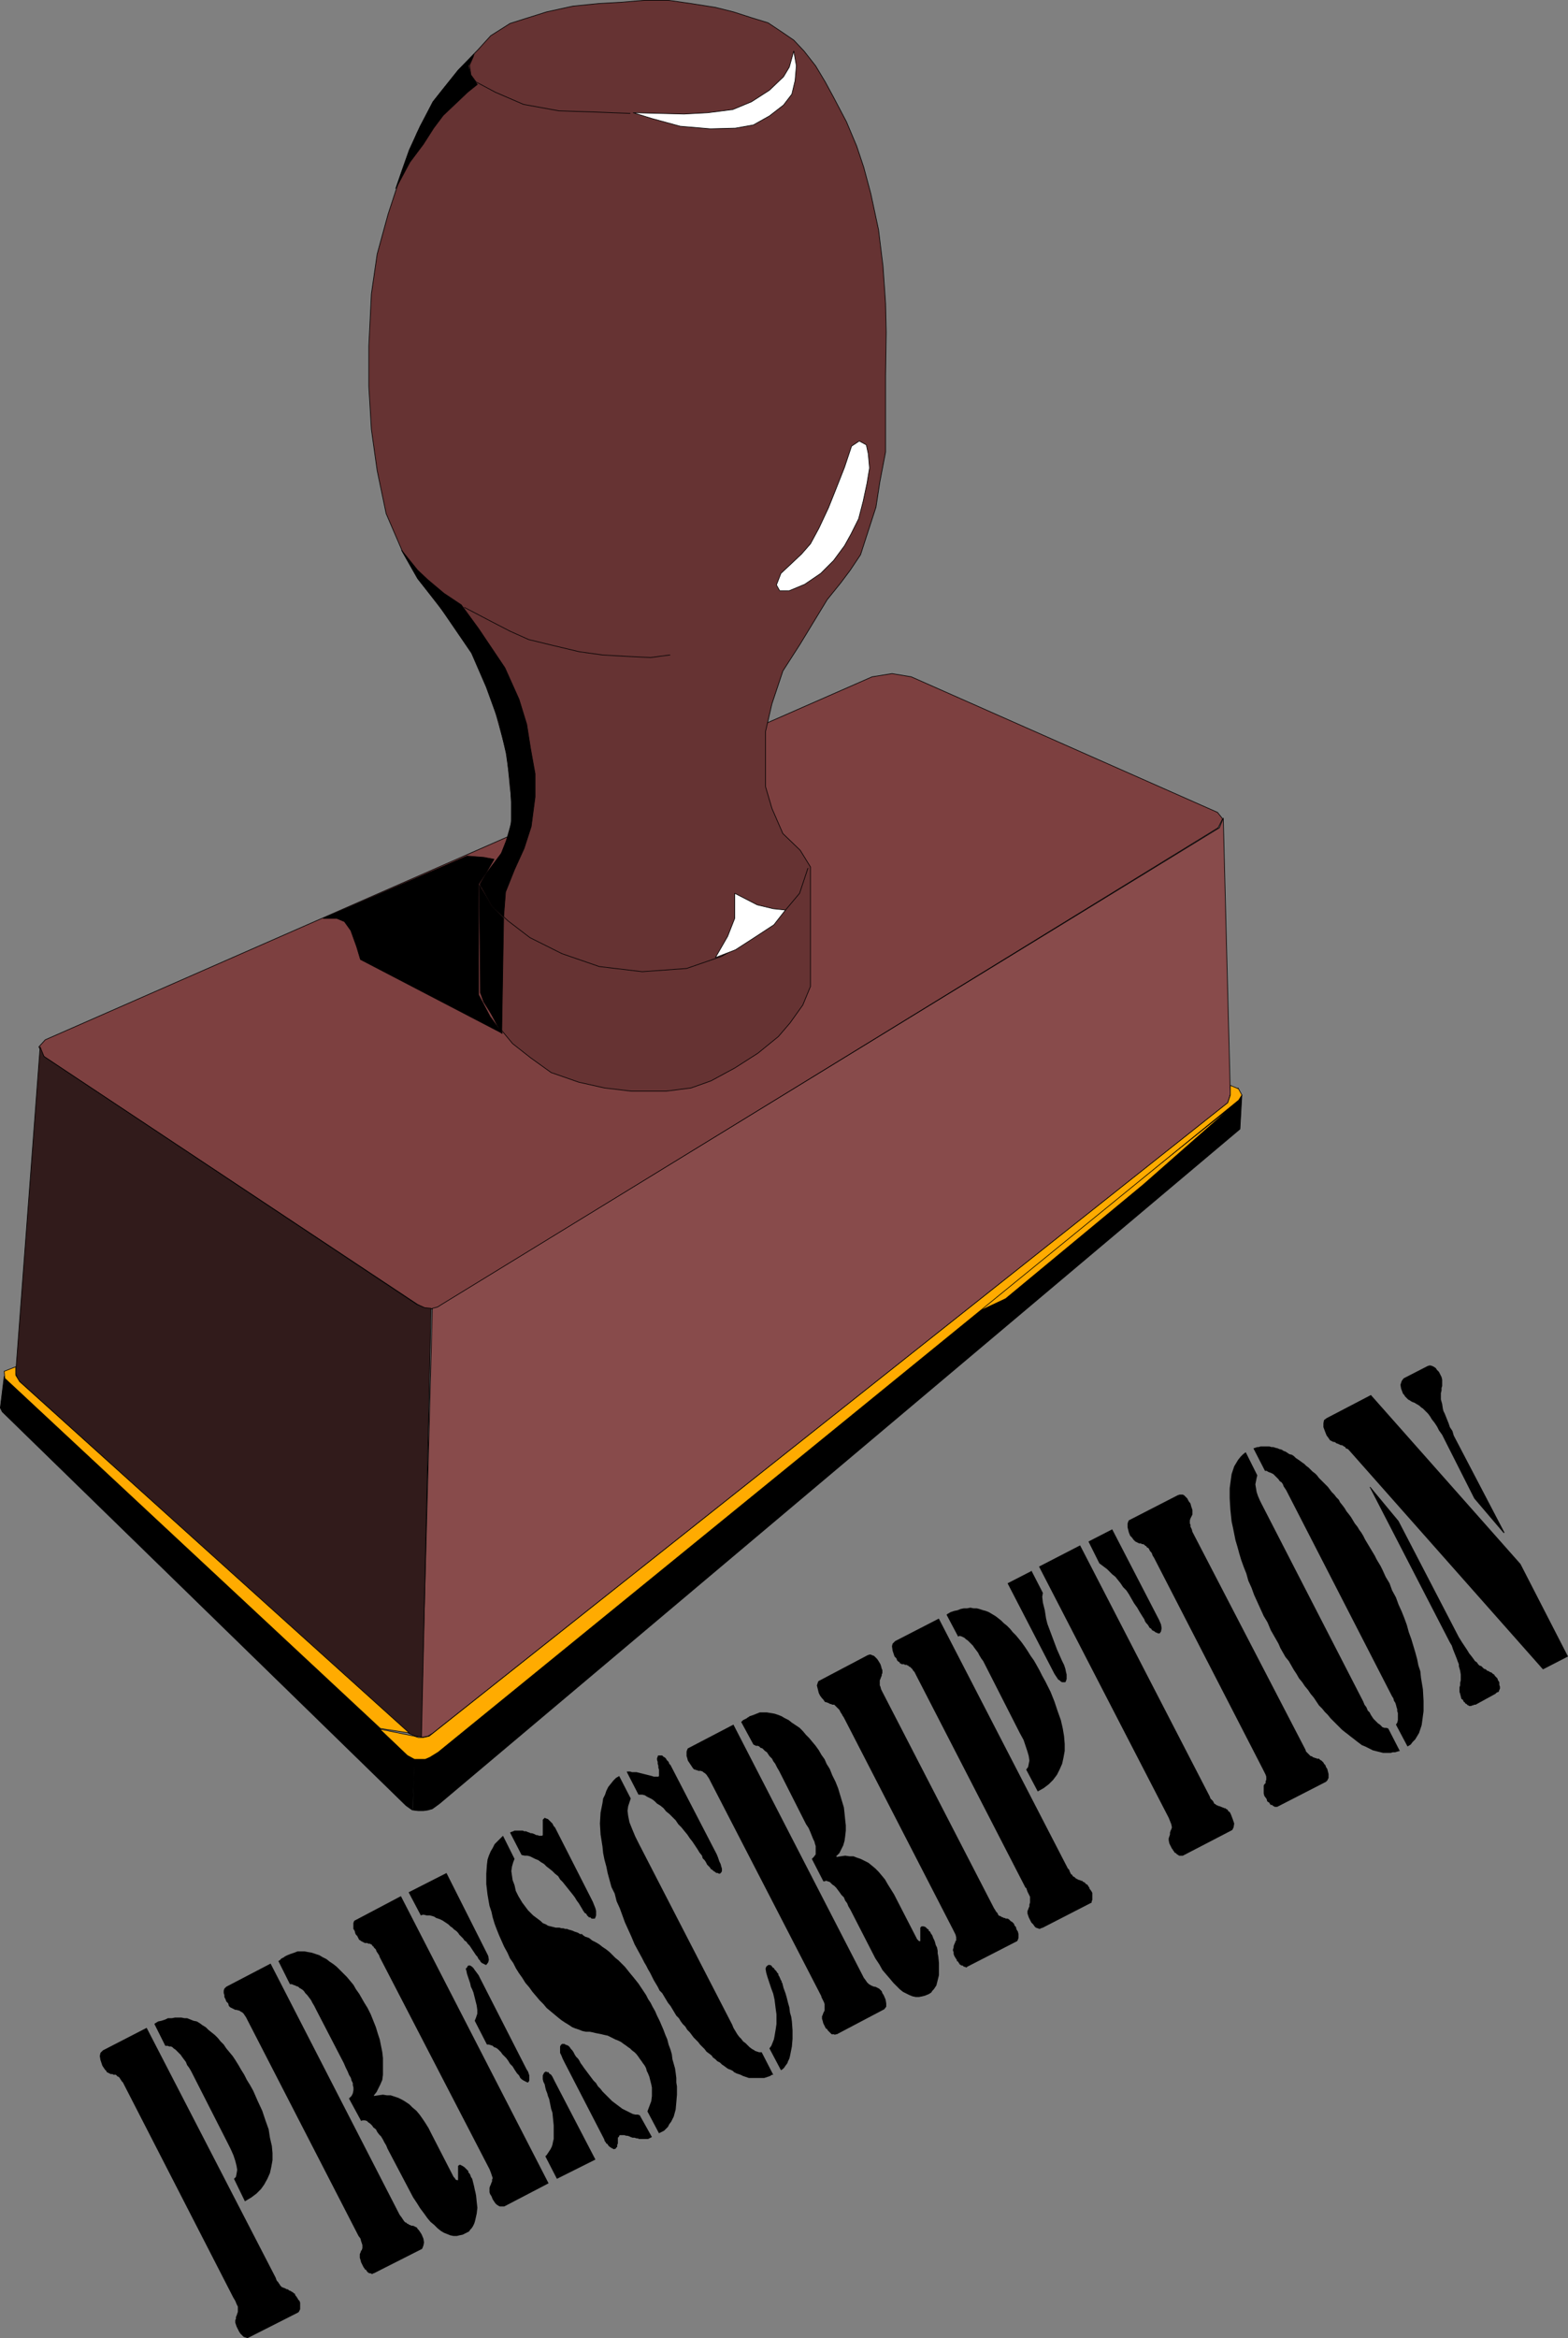 <?xml version="1.0" encoding="UTF-8" standalone="no"?>
<svg
   version="1.0"
   width="104.426mm"
   height="155.604mm"
   id="svg63"
   sodipodi:docname="Prescription 1.wmf"
   xmlns:inkscape="http://www.inkscape.org/namespaces/inkscape"
   xmlns:sodipodi="http://sodipodi.sourceforge.net/DTD/sodipodi-0.dtd"
   xmlns="http://www.w3.org/2000/svg"
   xmlns:svg="http://www.w3.org/2000/svg">
  <rect width="100%" height="100%" fill="#808080" stroke="none"/>
  <sodipodi:namedview
     id="namedview63"
     pagecolor="#ffffff"
     bordercolor="#000000"
     borderopacity="0.25"
     inkscape:showpageshadow="2"
     inkscape:pageopacity="0.0"
     inkscape:pagecheckerboard="0"
     inkscape:deskcolor="#d1d1d1"
     inkscape:document-units="mm" />
  <defs
     id="defs1">
    <pattern
       id="WMFhbasepattern"
       patternUnits="userSpaceOnUse"
       width="6"
       height="6"
       x="0"
       y="0" />
  </defs>
  <path
     style="fill:#7d4040;fill-opacity:1;fill-rule:evenodd;stroke:none"
     d="m 219.519,170.236 5.009,-0.808 4.848,0.808 77.078,34.096 1.293,1.616 -1.131,2.262 -195.2,119.901 -1.293,0.808 -1.454,0.323 -1.616,-0.162 -1.939,-0.97 -94.045,-62.374 -1.293,-2.424 1.616,-1.778 208.127,-91.299 z"
     id="path1" />
  <path
     style="fill:none;stroke:#000000;stroke-width:0.162px;stroke-linecap:round;stroke-linejoin:round;stroke-miterlimit:4;stroke-dasharray:none;stroke-opacity:1"
     d="m 219.519,170.236 5.009,-0.808 4.848,0.808 77.078,34.096 1.293,1.616 -1.131,2.262 -195.2,119.901 -1.293,0.808 -1.454,0.323 -1.616,-0.162 -1.939,-0.97 -94.045,-62.374 -1.293,-2.424 1.616,-1.778 208.127,-91.299 v 0"
     id="path2" />
  <path
     style="fill:#663333;fill-opacity:1;fill-rule:evenodd;stroke:none"
     d="m 128.383,197.707 -0.808,-8.241 -3.717,-13.574 -4.04,-10.019 -6.14,-9.372 -8.403,-10.827 -4.04,-7.11 -4.04,-9.372 -2.262,-10.827 -1.454,-10.342 -0.646,-10.827 v -10.18 l 0.646,-13.089 1.454,-10.019 2.747,-10.019 3.07,-9.372 4.201,-10.988 4.04,-7.918 6.302,-7.918 5.009,-5.171 3.232,-3.555 4.848,-3.07 3.555,-1.131 5.656,-1.778 6.625,-1.454 6.464,-0.646 5.656,-0.323 5.817,-0.485 h 6.14 l 5.656,0.808 6.14,0.97 4.525,1.131 4.524,1.454 4.201,1.293 3.393,2.262 3.07,2.101 2.585,2.747 2.909,3.717 2.424,4.04 2.101,3.878 3.232,6.14 2.585,6.14 1.777,5.333 1.777,6.625 1.939,9.049 1.131,9.211 0.646,9.372 0.162,7.272 -0.162,10.827 v 11.635 7.595 l -1.454,7.595 -0.97,6.302 -2.101,6.464 -1.777,5.494 -2.585,3.878 -2.424,3.232 -3.393,4.201 -6.787,11.15 -4.363,6.787 -2.747,8.241 -1.616,6.948 v 6.948 6.948 l 1.616,5.494 2.747,6.302 4.363,4.201 2.585,4.201 v 30.056 l -1.939,4.686 -3.232,4.525 -2.909,3.393 -5.171,4.201 -5.817,3.717 -5.979,3.232 -5.009,1.778 -6.302,0.808 h -8.726 l -6.787,-0.808 -6.464,-1.454 -6.948,-2.424 -5.171,-3.717 -4.524,-3.555 -3.878,-4.686 -2.747,-5.171 -1.454,-2.909 v -27.47 l 2.585,-4.04 2.747,-3.717 1.939,-5.009 0.97,-5.494 -0.808,-6.302 z"
     id="path3" />
  <path
     style="fill:none;stroke:#000000;stroke-width:0.162px;stroke-linecap:round;stroke-linejoin:round;stroke-miterlimit:4;stroke-dasharray:none;stroke-opacity:1"
     d="m 128.383,197.707 -0.808,-8.241 -3.717,-13.574 -4.04,-10.019 -6.14,-9.372 -8.403,-10.827 -4.04,-7.11 -4.04,-9.372 -2.262,-10.827 -1.454,-10.342 -0.646,-10.827 v -10.18 l 0.646,-13.089 1.454,-10.019 2.747,-10.019 3.07,-9.372 4.201,-10.988 4.04,-7.918 6.302,-7.918 5.009,-5.171 3.232,-3.555 4.848,-3.07 3.555,-1.131 5.656,-1.778 6.625,-1.454 6.464,-0.646 5.656,-0.323 5.817,-0.485 h 6.14 l 5.656,0.808 6.14,0.97 4.525,1.131 4.524,1.454 4.201,1.293 3.393,2.262 3.07,2.101 2.585,2.747 2.909,3.717 2.424,4.04 2.101,3.878 3.232,6.14 2.585,6.14 1.777,5.333 1.777,6.625 1.939,9.049 1.131,9.211 0.646,9.372 0.162,7.272 -0.162,10.827 v 11.635 7.595 l -1.454,7.595 -0.97,6.302 -2.101,6.464 -1.777,5.494 -2.585,3.878 -2.424,3.232 -3.393,4.201 -6.787,11.15 -4.363,6.787 -2.747,8.241 -1.616,6.948 v 6.948 6.948 l 1.616,5.494 2.747,6.302 4.363,4.201 2.585,4.201 v 30.056 l -1.939,4.686 -3.232,4.525 -2.909,3.393 -5.171,4.201 -5.817,3.717 -5.979,3.232 -5.009,1.778 -6.302,0.808 h -8.726 l -6.787,-0.808 -6.464,-1.454 -6.948,-2.424 -5.171,-3.717 -4.524,-3.555 -3.878,-4.686 -2.747,-5.171 -1.454,-2.909 v -27.47 l 2.585,-4.04 2.747,-3.717 1.939,-5.009 0.97,-5.494 -0.808,-6.302 v 0"
     id="path4" />
  <path
     style="fill:#884b4b;fill-opacity:1;fill-rule:evenodd;stroke:none"
     d="m 108.83,329.08 1.293,-0.323 1.293,-0.808 195.523,-119.739 0.97,-2.424 1.777,69.484 -0.646,2.101 -200.048,158.521 -1.293,0.808 -1.777,0.323 z"
     id="path5" />
  <path
     style="fill:none;stroke:#000000;stroke-width:0.162px;stroke-linecap:round;stroke-linejoin:round;stroke-miterlimit:4;stroke-dasharray:none;stroke-opacity:1"
     d="m 108.83,329.08 1.293,-0.323 1.293,-0.808 195.523,-119.739 0.97,-2.424 1.777,69.484 -0.646,2.101 -200.048,158.521 -1.293,0.808 -1.777,0.323 2.909,-107.943 v 0"
     id="path6" />
  <path
     style="fill:#311b1b;fill-opacity:1;fill-rule:evenodd;stroke:none"
     d="m 10.099,263.313 0.97,2.424 93.883,62.374 1.939,0.808 1.616,0.162 -2.424,107.781 -1.454,-0.162 -1.616,-0.646 -98.57,-89.037 -0.485,-1.778 6.14,-81.927 z"
     id="path7" />
  <path
     style="fill:none;stroke:#000000;stroke-width:0.162px;stroke-linecap:round;stroke-linejoin:round;stroke-miterlimit:4;stroke-dasharray:none;stroke-opacity:1"
     d="m 10.099,263.313 0.97,2.424 93.883,62.374 1.939,0.808 1.616,0.162 -2.424,107.781 -1.454,-0.162 -1.616,-0.646 -98.57,-89.037 -0.485,-1.778 6.14,-81.927 v 0"
     id="path8" />
  <path
     style="fill:#000000;fill-opacity:1;fill-rule:evenodd;stroke:none"
     d="m 103.821,455.283 0.485,-13.089 -1.293,-0.485 -101.963,-95.5 -0.97,7.918 0.485,0.97 101.64,99.055 1.131,0.808 0.485,0.323 z"
     id="path9" />
  <path
     style="fill:none;stroke:#000000;stroke-width:0.162px;stroke-linecap:round;stroke-linejoin:round;stroke-miterlimit:4;stroke-dasharray:none;stroke-opacity:1"
     d="m 103.821,455.283 0.485,-13.089 -1.293,-0.485 -101.963,-95.5 -0.97,7.918 0.485,0.97 101.64,99.055 1.131,0.808 0.485,0.323 v 0"
     id="path10" />
  <path
     style="fill:#000000;fill-opacity:1;fill-rule:evenodd;stroke:none"
     d="m 103.983,455.283 1.293,0.162 h 1.293 l 1.131,-0.162 1.131,-0.323 1.777,-1.293 201.502,-169.671 0.485,-8.564 -0.485,0.97 -201.987,164.177 -1.939,1.131 -0.97,0.485 -1.293,0.162 -1.616,-0.162 z"
     id="path11" />
  <path
     style="fill:none;stroke:#000000;stroke-width:0.162px;stroke-linecap:round;stroke-linejoin:round;stroke-miterlimit:4;stroke-dasharray:none;stroke-opacity:1"
     d="m 103.983,455.283 1.293,0.162 h 1.293 l 1.131,-0.162 1.131,-0.323 1.777,-1.293 201.502,-169.671 0.485,-8.564 -0.485,0.97 -201.987,164.177 -1.939,1.131 -0.97,0.485 -1.293,0.162 -1.616,-0.162 -0.323,13.089 v 0"
     id="path12" />
  <path
     style="fill:#ffab00;fill-opacity:1;fill-rule:evenodd;stroke:none"
     d="m 245.05,330.373 65.605,-52.517 -22.784,20.037 -34.742,28.763 -7.918,3.717 v 0 z"
     id="path13" />
  <path
     style="fill:none;stroke:#000000;stroke-width:0.162px;stroke-linecap:round;stroke-linejoin:round;stroke-miterlimit:4;stroke-dasharray:none;stroke-opacity:1"
     d="m 245.05,330.373 65.605,-52.517 -22.784,20.037 -34.742,28.763 -7.918,3.717 v 0"
     id="path14" />
  <path
     style="fill:#ffab00;fill-opacity:1;fill-rule:evenodd;stroke:none"
     d="m 311.625,273.655 0.97,1.778 -0.808,1.293 -201.502,164.015 -2.101,1.293 -1.131,0.485 h -1.131 -1.616 l -1.777,-0.97 -6.948,-6.625 8.726,1.778 0.97,0.323 h 1.293 l 1.454,-0.323 201.017,-159.329 0.646,-1.939 v -2.424 l 1.939,0.808 v 0 z"
     id="path15" />
  <path
     style="fill:none;stroke:#000000;stroke-width:0.162px;stroke-linecap:round;stroke-linejoin:round;stroke-miterlimit:4;stroke-dasharray:none;stroke-opacity:1"
     d="m 311.625,273.655 0.97,1.778 -0.808,1.293 -201.502,164.015 -2.101,1.293 -1.131,0.485 h -1.131 -1.616 l -1.777,-0.97 -6.948,-6.625 8.726,1.778 0.97,0.323 h 1.293 l 1.454,-0.323 201.017,-159.329 0.646,-1.939 v -2.424 l 1.939,0.808 v 0"
     id="path16" />
  <path
     style="fill:#ffab00;fill-opacity:1;fill-rule:evenodd;stroke:none"
     d="M 95.742,434.761 1.212,346.694 1.05,344.916 3.959,343.785 v 2.101 l 0.97,1.616 98.085,88.39 -7.272,-1.131 z"
     id="path17" />
  <path
     style="fill:none;stroke:#000000;stroke-width:0.162px;stroke-linecap:round;stroke-linejoin:round;stroke-miterlimit:4;stroke-dasharray:none;stroke-opacity:1"
     d="M 95.742,434.761 1.212,346.694 1.05,344.916 3.959,343.785 v 2.101 l 0.97,1.616 98.085,88.39 -7.272,-1.131 v 0"
     id="path18" />
  <path
     style="fill:#ffffff;fill-opacity:1;fill-rule:evenodd;stroke:none"
     d="m 199.805,12.846 -1.131,4.04 -1.454,2.424 -3.555,3.393 -4.524,2.909 -4.686,1.939 -6.302,0.808 -5.979,0.323 -12.766,-0.323 4.686,1.454 7.11,1.939 7.595,0.646 6.302,-0.162 4.524,-0.808 4.04,-2.262 3.555,-2.747 2.101,-2.747 0.808,-3.393 0.323,-3.717 z"
     id="path19" />
  <path
     style="fill:none;stroke:#000000;stroke-width:0.162px;stroke-linecap:round;stroke-linejoin:round;stroke-miterlimit:4;stroke-dasharray:none;stroke-opacity:1"
     d="m 199.805,12.846 -1.131,4.04 -1.454,2.424 -3.555,3.393 -4.524,2.909 -4.686,1.939 -6.302,0.808 -5.979,0.323 -12.766,-0.323 4.686,1.454 7.11,1.939 7.595,0.646 6.302,-0.162 4.524,-0.808 4.04,-2.262 3.555,-2.747 2.101,-2.747 0.808,-3.393 0.323,-3.717 -0.646,-3.717 v 0"
     id="path20" />
  <path
     style="fill:none;stroke:#000000;stroke-width:0.162px;stroke-linecap:round;stroke-linejoin:round;stroke-miterlimit:4;stroke-dasharray:none;stroke-opacity:1"
     d="m 158.6,28.521 -8.403,-0.323 -9.534,-0.323 -8.887,-1.616 -7.11,-3.07 -4.848,-2.585 -1.293,-1.778 -0.323,-2.424 0.97,-2.262"
     id="path21" />
  <path
     style="fill:#ffffff;fill-opacity:1;fill-rule:evenodd;stroke:none"
     d="m 216.287,110.932 -1.939,1.293 -1.777,5.332 -2.101,5.333 -1.939,4.848 -2.424,5.171 -2.101,3.878 -2.262,2.585 -2.747,2.585 -2.424,2.262 -1.131,2.909 0.808,1.454 h 2.424 l 3.878,-1.616 4.04,-2.747 3.232,-3.232 2.747,-3.717 1.616,-2.909 1.939,-3.878 1.131,-4.363 0.97,-4.525 0.646,-3.878 -0.323,-3.555 -0.485,-2.262 -1.777,-0.97 z"
     id="path22" />
  <path
     style="fill:none;stroke:#000000;stroke-width:0.162px;stroke-linecap:round;stroke-linejoin:round;stroke-miterlimit:4;stroke-dasharray:none;stroke-opacity:1"
     d="m 216.287,110.932 -1.939,1.293 -1.777,5.332 -2.101,5.333 -1.939,4.848 -2.424,5.171 -2.101,3.878 -2.262,2.585 -2.747,2.585 -2.424,2.262 -1.131,2.909 0.808,1.454 h 2.424 l 3.878,-1.616 4.04,-2.747 3.232,-3.232 2.747,-3.717 1.616,-2.909 1.939,-3.878 1.131,-4.363 0.97,-4.525 0.646,-3.878 -0.323,-3.555 -0.485,-2.262 -1.777,-0.97 v 0"
     id="path23" />
  <path
     style="fill:none;stroke:#000000;stroke-width:0.162px;stroke-linecap:round;stroke-linejoin:round;stroke-miterlimit:4;stroke-dasharray:none;stroke-opacity:1"
     d="m 168.618,164.742 -4.848,0.646 -6.625,-0.323 -5.494,-0.323 -5.817,-0.808 -6.787,-1.616 -5.979,-1.454 -4.686,-2.101 -4.686,-2.424 -6.787,-3.555"
     id="path24" />
  <path
     style="fill:none;stroke:#000000;stroke-width:0.162px;stroke-linecap:round;stroke-linejoin:round;stroke-miterlimit:4;stroke-dasharray:none;stroke-opacity:1"
     d="m 120.465,222.43 3.393,5.494 4.04,3.717 5.494,4.201 8.079,4.04 9.372,3.232 10.826,1.293 11.15,-0.808 8.887,-3.07 7.11,-4.201 5.494,-3.717 3.555,-3.878 3.393,-4.04 2.101,-6.302"
     id="path25" />
  <path
     style="fill:#ffffff;fill-opacity:1;fill-rule:evenodd;stroke:none"
     d="m 197.705,228.894 -3.07,-0.323 -4.04,-0.97 -5.656,-2.909 v 6.302 l -1.777,4.525 -3.07,5.333 5.009,-1.939 5.009,-3.232 4.686,-3.07 z"
     id="path26" />
  <path
     style="fill:none;stroke:#000000;stroke-width:0.162px;stroke-linecap:round;stroke-linejoin:round;stroke-miterlimit:4;stroke-dasharray:none;stroke-opacity:1"
     d="m 197.705,228.894 -3.07,-0.323 -4.04,-0.97 -5.656,-2.909 v 6.302 l -1.777,4.525 -3.07,5.333 5.009,-1.939 5.009,-3.232 4.686,-3.07 2.909,-3.717 v 0"
     id="path27" />
  <path
     style="fill:#000000;fill-opacity:1;fill-rule:evenodd;stroke:none"
     d="m 131.938,213.381 -2.424,5.332 -2.262,5.656 -0.485,6.302 -2.909,-2.909 -3.07,-5.333 1.616,-2.747 3.717,-4.848 1.293,-3.232 1.293,-4.525 v -5.332 l -0.323,-5.656 -0.97,-6.625 -1.777,-7.756 -3.232,-8.888 -3.717,-8.564 -8.403,-12.281 -5.171,-6.464 -4.04,-7.11 4.04,5.009 2.585,2.424 4.04,3.393 4.363,2.909 4.363,5.979 6.625,9.857 3.555,7.918 1.939,6.302 0.97,6.14 1.131,6.302 v 5.817 l -0.97,7.433 z"
     id="path28" />
  <path
     style="fill:none;stroke:#000000;stroke-width:0.162px;stroke-linecap:round;stroke-linejoin:round;stroke-miterlimit:4;stroke-dasharray:none;stroke-opacity:1"
     d="m 131.938,213.381 -2.424,5.332 -2.262,5.656 -0.485,6.302 -2.909,-2.909 -3.07,-5.333 1.616,-2.747 3.717,-4.848 1.293,-3.232 1.293,-4.525 v -5.332 l -0.323,-5.656 -0.97,-6.625 -1.777,-7.756 -3.232,-8.888 -3.717,-8.564 -8.403,-12.281 -5.171,-6.464 -4.04,-7.11 4.04,5.009 2.585,2.424 4.04,3.393 4.363,2.909 4.363,5.979 6.625,9.857 3.555,7.918 1.939,6.302 0.97,6.14 1.131,6.302 v 5.817 l -0.97,7.433 -1.777,5.494 v 0"
     id="path29" />
  <path
     style="fill:#000000;fill-opacity:1;fill-rule:evenodd;stroke:none"
     d="m 117.556,215.32 4.201,0.323 2.585,0.485 -1.777,3.07 -2.101,3.232 v 27.794 l 2.909,5.494 3.07,4.201 -35.711,-18.583 -0.97,-3.232 -1.454,-4.04 -1.616,-2.262 -1.939,-0.808 h -3.393 z"
     id="path30" />
  <path
     style="fill:none;stroke:#000000;stroke-width:0.162px;stroke-linecap:round;stroke-linejoin:round;stroke-miterlimit:4;stroke-dasharray:none;stroke-opacity:1"
     d="m 117.556,215.32 4.201,0.323 2.585,0.485 -1.777,3.07 -2.101,3.232 v 27.794 l 2.909,5.494 3.07,4.201 -35.711,-18.583 -0.97,-3.232 -1.454,-4.04 -1.616,-2.262 -1.939,-0.808 h -3.393 l 36.196,-15.674 v 0"
     id="path31" />
  <path
     style="fill:#000000;fill-opacity:1;fill-rule:evenodd;stroke:none"
     d="m 120.95,249.739 0.808,2.262 2.262,3.555 2.262,4.363 0.485,-28.925 -3.07,-3.07 -3.07,-5.171 0.323,26.986 z"
     id="path32" />
  <path
     style="fill:none;stroke:#000000;stroke-width:0.162px;stroke-linecap:round;stroke-linejoin:round;stroke-miterlimit:4;stroke-dasharray:none;stroke-opacity:1"
     d="m 120.95,249.739 0.808,2.262 2.262,3.555 2.262,4.363 0.485,-28.925 -3.07,-3.07 -3.07,-5.171 0.323,26.986 v 0"
     id="path33" />
  <path
     style="fill:#000000;fill-opacity:1;fill-rule:evenodd;stroke:none"
     d="m 111.416,22.542 -2.424,3.07 -3.232,6.14 -2.747,5.979 -1.777,5.009 -1.616,4.686 3.555,-6.625 3.393,-4.525 2.585,-4.04 2.424,-3.232 2.909,-2.747 3.232,-3.07 2.424,-1.939 -1.616,-2.262 -0.646,-2.424 1.454,-2.909 -3.878,3.878 z"
     id="path34" />
  <path
     style="fill:none;stroke:#000000;stroke-width:0.162px;stroke-linecap:round;stroke-linejoin:round;stroke-miterlimit:4;stroke-dasharray:none;stroke-opacity:1"
     d="m 111.416,22.542 -2.424,3.07 -3.232,6.14 -2.747,5.979 -1.777,5.009 -1.616,4.686 3.555,-6.625 3.393,-4.525 2.585,-4.04 2.424,-3.232 2.909,-2.747 3.232,-3.07 2.424,-1.939 -1.616,-2.262 -0.646,-2.424 1.454,-2.909 -3.878,3.878 -4.04,5.009 v 0"
     id="path35" />
  <path
     style="fill:#000000;fill-opacity:1;fill-rule:evenodd;stroke:none"
     d="M 388.38,419.895 339.58,364.792 l -0.323,-0.323 -0.485,-0.162 -0.162,-0.323 -0.323,-0.162 -0.485,-0.323 h -0.323 l -0.323,-0.162 -0.323,-0.162 -0.485,-0.162 -0.162,-0.162 -0.323,-0.162 h -0.323 l -0.162,-0.162 h -0.162 l -0.162,-0.162 h -0.162 l -0.162,-0.162 -0.323,-0.485 -0.485,-0.646 -0.323,-0.808 -0.485,-1.293 v -0.97 l 0.162,-0.808 0.646,-0.485 11.15,-5.817 37.65,42.498 11.958,23.269 z"
     id="path36" />
  <path
     style="fill:#000000;fill-opacity:1;fill-rule:evenodd;stroke:none"
     d="m 378.685,385.476 -0.162,0.162 -7.433,-8.726 -7.433,-14.705 -0.646,-1.293 -0.808,-1.131 -0.485,-0.97 -0.646,-0.97 -0.646,-0.808 -0.485,-0.808 -0.485,-0.646 -0.485,-0.485 -0.323,-0.323 -0.485,-0.485 -0.485,-0.323 -0.323,-0.323 -0.485,-0.323 -0.323,-0.162 -0.485,-0.323 -0.485,-0.162 -0.323,-0.162 -0.485,-0.323 -0.323,-0.162 -0.323,-0.323 -0.162,-0.162 -0.323,-0.323 -0.162,-0.323 -0.323,-0.323 -0.485,-1.293 -0.162,-0.97 0.323,-0.97 0.485,-0.646 5.979,-3.07 0.485,-0.162 h 0.323 l 0.485,0.162 0.323,0.162 0.485,0.323 0.323,0.485 0.485,0.485 0.323,0.646 0.323,0.646 0.162,0.646 v 0.485 0.485 0.646 l -0.162,0.485 v 0.646 l -0.162,0.646 v 0.808 0.808 l 0.323,1.131 0.162,1.131 0.162,0.646 0.323,0.646 0.323,0.808 0.323,0.808 0.323,0.808 0.323,0.97 0.646,0.97 0.323,1.131 z"
     id="path37" />
  <path
     style="fill:#000000;fill-opacity:1;fill-rule:evenodd;stroke:none"
     d="m 344.751,374.003 h 0.162 l 7.11,8.564 15.189,29.248 0.808,1.293 0.646,0.97 0.646,0.97 0.485,0.808 0.646,0.808 0.485,0.646 0.323,0.485 0.485,0.323 0.323,0.485 0.323,0.323 0.485,0.162 0.323,0.323 0.323,0.323 0.485,0.162 0.323,0.323 0.485,0.162 0.162,0.162 0.485,0.162 0.323,0.323 0.323,0.162 0.162,0.323 0.323,0.323 0.323,0.323 0.162,0.485 0.323,0.485 v 0.646 l 0.162,0.485 v 0.485 l -0.162,0.323 -0.162,0.485 -0.485,0.162 -0.323,0.323 -5.009,2.747 h -0.323 l -0.323,0.162 h -0.162 l -0.323,0.162 h -0.323 -0.162 l -0.162,-0.162 h -0.162 l -0.162,-0.162 -0.162,-0.162 -0.323,-0.162 -0.162,-0.323 h -0.162 l -0.162,-0.323 -0.162,-0.323 -0.323,-0.162 -0.162,-0.646 -0.162,-0.646 -0.162,-0.485 v -0.646 -0.485 l 0.162,-0.485 v -0.646 l 0.162,-0.646 v -0.646 -0.808 l -0.162,-0.97 -0.323,-1.131 v -0.485 l -0.323,-0.808 -0.162,-0.485 -0.323,-0.808 -0.323,-0.808 -0.323,-0.808 -0.323,-0.97 -0.485,-0.808 -20.199,-39.105 z"
     id="path38" />
  <path
     style="fill:#000000;fill-opacity:1;fill-rule:evenodd;stroke:none"
     d="m 313.564,365.277 2.909,5.817 -0.162,0.646 -0.162,0.808 -0.162,0.808 0.162,0.97 0.162,0.97 0.323,0.97 0.485,1.131 0.485,0.97 25.531,49.608 0.323,0.808 0.485,0.646 0.323,0.808 0.485,0.485 0.323,0.646 0.323,0.485 0.323,0.485 0.485,0.485 0.323,0.323 0.323,0.323 0.485,0.323 0.323,0.323 0.323,0.323 0.485,0.162 h 0.485 l 0.485,0.162 2.909,5.656 -0.646,0.162 -0.485,0.162 h -0.646 l -0.485,0.162 h -0.646 -0.646 -0.646 l -0.646,-0.162 -0.646,-0.162 -0.646,-0.162 -0.646,-0.162 -0.646,-0.323 -0.646,-0.323 -0.646,-0.323 -0.808,-0.323 -0.646,-0.485 -0.646,-0.485 -0.808,-0.646 -0.646,-0.485 -0.808,-0.646 -0.646,-0.485 -0.808,-0.646 -0.646,-0.646 -0.808,-0.808 -0.646,-0.646 -0.808,-0.808 -0.646,-0.808 -0.808,-0.808 -0.646,-0.808 -0.808,-0.808 -0.646,-0.97 -0.646,-0.97 -0.808,-0.97 -0.646,-0.97 -0.808,-0.97 -0.646,-0.97 -0.808,-0.97 -0.646,-1.131 -0.646,-0.97 -0.646,-1.131 -0.646,-1.131 -0.808,-0.97 -0.646,-1.131 -0.646,-1.131 -0.485,-1.131 -0.646,-1.131 -0.646,-1.131 -0.646,-1.131 -0.808,-1.939 -0.97,-1.616 -0.808,-1.778 -0.808,-1.778 -0.808,-1.778 -0.646,-1.778 -0.808,-1.778 -0.485,-1.778 -0.646,-1.616 -0.646,-1.778 -0.485,-1.616 -0.485,-1.778 -0.485,-1.616 -0.323,-1.616 -0.323,-1.616 -0.323,-1.454 -0.323,-3.07 -0.162,-2.747 v -2.585 l 0.323,-2.424 0.162,-1.131 0.323,-0.97 0.323,-0.97 0.485,-0.808 0.485,-0.808 0.646,-0.808 0.646,-0.646 z"
     id="path39" />
  <path
     style="fill:#000000;fill-opacity:1;fill-rule:evenodd;stroke:none"
     d="m 315.503,364.307 0.485,-0.162 0.485,-0.162 h 0.323 l 0.485,-0.162 h 0.485 0.323 0.646 0.323 0.485 l 0.485,0.162 h 0.485 l 0.485,0.162 0.646,0.162 0.323,0.162 0.646,0.162 0.485,0.323 0.485,0.162 0.485,0.323 0.485,0.323 0.646,0.162 0.485,0.323 0.485,0.485 0.485,0.323 0.485,0.323 0.646,0.485 0.485,0.323 0.485,0.485 0.646,0.485 0.485,0.485 0.485,0.485 0.646,0.485 0.485,0.485 0.485,0.646 0.485,0.485 0.646,0.646 0.485,0.485 0.646,0.646 0.485,0.646 0.485,0.646 0.646,0.646 0.485,0.646 0.646,0.646 0.323,0.646 0.646,0.808 0.485,0.646 0.485,0.808 0.646,0.808 0.485,0.646 0.485,0.808 0.485,0.808 0.646,0.808 0.485,0.808 0.485,0.646 0.485,0.808 0.485,0.97 0.485,0.808 0.485,0.808 0.485,0.808 0.485,0.808 0.485,0.808 0.485,0.97 0.485,0.808 0.485,0.808 0.485,0.97 0.808,1.778 0.97,1.616 0.646,1.778 0.97,1.778 0.646,1.778 0.808,1.778 0.646,1.616 0.646,1.778 0.485,1.778 0.646,1.778 0.485,1.616 0.485,1.616 0.485,1.778 0.323,1.616 0.485,1.454 0.162,1.616 0.485,2.909 0.162,2.909 v 2.585 l -0.323,2.424 -0.162,1.131 -0.323,0.97 -0.323,0.97 -0.485,0.808 -0.485,0.808 -0.646,0.646 -0.485,0.646 -0.808,0.485 -2.909,-5.494 0.323,-0.485 0.162,-0.646 v -0.808 -0.97 l -0.162,-0.485 v -0.485 l -0.162,-0.485 -0.162,-0.646 -0.162,-0.485 -0.323,-0.485 -0.162,-0.646 -0.323,-0.485 -26.662,-51.871 -0.323,-0.485 -0.323,-0.485 -0.162,-0.485 -0.323,-0.485 -0.485,-0.323 -0.323,-0.485 -0.323,-0.323 -0.323,-0.323 -0.323,-0.323 -0.323,-0.323 -0.323,-0.162 -0.323,-0.162 -0.485,-0.162 -0.323,-0.162 -0.162,-0.162 h -0.485 l -2.909,-5.656 z"
     id="path40" />
  <path
     style="fill:#000000;fill-opacity:1;fill-rule:evenodd;stroke:none"
     d="m 317.927,445.103 -27.47,-53.325 -0.323,-0.485 -0.162,-0.485 -0.162,-0.323 -0.323,-0.323 -0.162,-0.323 -0.162,-0.323 -0.162,-0.162 -0.323,-0.162 -0.162,-0.323 h -0.162 l -0.162,-0.162 -0.162,-0.162 -0.323,-0.162 h -0.162 -0.162 l -0.162,-0.162 h -0.485 l -0.323,-0.162 -0.323,-0.162 -0.323,-0.162 -0.162,-0.162 -0.323,-0.323 -0.323,-0.485 -0.485,-0.485 -0.323,-0.808 -0.162,-0.646 -0.162,-0.646 v -0.485 -0.485 l 0.162,-0.485 0.162,-0.323 0.323,-0.162 11.958,-6.14 0.485,-0.162 h 0.323 0.485 l 0.323,0.162 0.323,0.323 0.485,0.485 0.323,0.646 0.485,0.646 0.162,0.646 0.162,0.485 0.162,0.485 v 0.323 0.323 0.485 l -0.162,0.323 -0.162,0.323 -0.162,0.323 -0.162,0.485 v 0.323 0.485 l 0.162,0.323 v 0.485 l 0.323,0.646 0.162,0.646 28.278,54.456 0.162,0.323 0.162,0.485 0.323,0.323 0.162,0.162 0.323,0.323 0.162,0.162 0.162,0.162 h 0.162 l 0.323,0.162 0.162,0.162 h 0.162 l 0.323,0.162 h 0.162 l 0.323,0.162 h 0.162 0.323 l 0.162,0.162 0.162,0.162 0.323,0.162 0.162,0.162 0.323,0.323 0.162,0.323 0.323,0.323 0.162,0.485 0.323,0.485 0.162,0.646 0.162,0.646 v 0.485 0.485 l -0.162,0.323 -0.162,0.323 -0.323,0.323 -12.281,6.302 h -0.162 -0.162 -0.162 -0.162 l -0.162,-0.162 h -0.162 l -0.162,-0.162 -0.162,-0.162 h -0.323 l -0.162,-0.162 -0.162,-0.323 -0.162,-0.162 -0.323,-0.162 -0.162,-0.323 v -0.162 l -0.162,-0.323 -0.485,-0.646 -0.162,-0.646 v -0.323 -0.485 -0.323 -0.323 -0.485 l 0.162,-0.323 0.323,-0.323 v -0.485 l 0.162,-0.323 v -0.323 -0.485 l -0.162,-0.485 -0.323,-0.646 z"
     id="path41" />
  <path
     style="fill:#000000;fill-opacity:1;fill-rule:evenodd;stroke:none"
     d="m 273.975,387.738 5.979,-3.07 11.796,22.784 0.485,1.131 0.162,0.97 -0.162,0.808 -0.323,0.485 h -0.162 -0.323 l -0.162,-0.162 h -0.162 l -0.323,-0.162 -0.162,-0.162 -0.323,-0.162 -0.323,-0.162 -0.162,-0.323 -0.485,-0.323 -0.162,-0.323 -0.323,-0.485 -0.323,-0.323 -0.323,-0.485 -0.162,-0.485 -0.323,-0.485 -0.808,-1.293 -0.646,-1.131 -0.808,-1.131 -0.646,-1.131 -0.646,-1.131 -0.646,-0.97 -0.808,-0.808 -0.646,-0.97 -0.646,-0.808 -0.646,-0.808 -0.808,-0.646 -0.646,-0.646 -0.646,-0.646 -0.646,-0.485 -0.646,-0.485 -0.646,-0.485 -2.747,-5.494 z"
     id="path42" />
  <path
     style="fill:#000000;fill-opacity:1;fill-rule:evenodd;stroke:none"
     d="m 259.593,395.009 2.909,5.656 -0.162,0.97 0.162,1.454 0.485,1.939 0.323,2.101 0.323,1.293 0.485,1.293 0.485,1.293 0.485,1.293 0.485,1.293 0.485,1.293 0.646,1.454 0.646,1.454 0.485,0.97 0.323,0.97 0.162,0.808 0.162,0.646 v 0.646 0.485 l -0.162,0.485 -0.162,0.323 h -0.485 -0.323 l -0.323,-0.162 -0.323,-0.323 -0.323,-0.162 -0.323,-0.485 -0.323,-0.485 -0.323,-0.485 -11.796,-22.784 5.979,-3.07 v 0 z"
     id="path43" />
  <path
     style="fill:#000000;fill-opacity:1;fill-rule:evenodd;stroke:none"
     d="m 261.532,394.04 10.342,-5.333 32.641,63.182 0.162,0.485 0.323,0.323 0.323,0.323 0.162,0.323 0.162,0.323 0.323,0.162 0.162,0.162 0.323,0.162 h 0.162 l 0.162,0.162 h 0.323 l 0.162,0.162 h 0.162 l 0.323,0.162 h 0.162 l 0.162,0.162 h 0.323 l 0.162,0.162 0.323,0.162 0.162,0.162 0.162,0.323 0.323,0.162 0.162,0.323 0.162,0.323 0.485,1.293 0.323,0.97 -0.162,0.97 -0.323,0.646 -12.442,6.464 h -0.162 -0.162 -0.162 -0.323 -0.162 l -0.162,-0.162 -0.323,-0.162 -0.162,-0.162 -0.162,-0.162 -0.323,-0.162 -0.162,-0.323 -0.162,-0.162 -0.162,-0.323 -0.162,-0.162 -0.162,-0.323 -0.162,-0.323 -0.323,-0.646 -0.162,-0.808 v -0.485 l 0.162,-0.485 0.162,-0.485 v -0.485 l 0.162,-0.485 0.162,-0.323 0.162,-0.485 -0.162,-0.808 -0.323,-0.808 -0.323,-0.808 z"
     id="path44" />
  <path
     style="fill:#000000;fill-opacity:1;fill-rule:evenodd;stroke:none"
     d="m 238.263,406.159 0.162,-0.162 0.808,-0.485 0.97,-0.323 0.808,-0.162 0.808,-0.323 0.808,-0.162 h 0.808 l 0.808,-0.162 0.808,0.162 h 0.808 l 0.646,0.162 0.97,0.323 0.646,0.162 0.808,0.323 0.808,0.485 0.808,0.485 0.646,0.485 0.808,0.646 0.646,0.646 0.808,0.646 0.808,0.808 0.646,0.808 0.808,0.808 0.808,0.97 0.646,0.808 0.808,1.131 0.646,0.97 0.808,1.293 0.808,1.131 0.646,1.131 0.808,1.454 0.646,1.293 0.808,1.454 1.293,2.585 0.97,2.424 0.808,2.424 0.808,2.262 0.485,2.101 0.323,1.939 0.162,1.939 v 1.778 l -0.323,1.778 -0.323,1.454 -0.646,1.454 -0.646,1.293 -0.97,1.293 -1.131,1.131 -1.293,0.97 -1.454,0.808 -2.909,-5.494 0.485,-0.646 0.162,-0.808 0.162,-0.808 -0.162,-1.131 -0.323,-1.131 -0.485,-1.454 -0.485,-1.454 -0.97,-1.778 -9.211,-18.098 -0.485,-0.646 -0.485,-0.808 -0.323,-0.646 -0.485,-0.646 -0.485,-0.646 -0.323,-0.485 -0.485,-0.485 -0.485,-0.485 -0.323,-0.323 -0.485,-0.323 -0.323,-0.323 -0.323,-0.162 -0.323,-0.162 -0.485,-0.162 h -0.162 l -0.323,0.162 z"
     id="path45" />
  <path
     style="fill:#000000;fill-opacity:1;fill-rule:evenodd;stroke:none"
     d="m 258.139,474.836 -27.47,-53.325 -0.162,-0.323 -0.162,-0.323 -0.162,-0.323 -0.323,-0.323 -0.162,-0.323 -0.162,-0.162 -0.162,-0.162 -0.162,-0.162 -0.162,-0.162 h -0.162 l -0.162,-0.162 -0.162,-0.162 h -0.162 l -0.162,-0.162 h -0.162 -0.323 l -0.162,-0.162 h -0.162 -0.323 -0.162 l -0.162,-0.162 h -0.162 l -0.162,-0.162 v -0.162 l -0.323,-0.162 -0.323,-0.323 -0.162,-0.485 -0.485,-0.485 -0.485,-1.454 -0.162,-1.131 0.162,-0.646 0.646,-0.646 10.988,-5.656 32.479,62.859 0.323,0.323 0.162,0.485 0.162,0.323 0.162,0.323 0.323,0.162 v 0.162 l 0.323,0.323 h 0.162 l 0.162,0.162 0.162,0.162 0.162,0.162 h 0.162 l 0.162,0.162 h 0.162 l 0.162,0.162 h 0.323 l 0.162,0.162 h 0.323 l 0.162,0.162 0.162,0.162 h 0.162 l 0.162,0.162 h 0.162 v 0.162 l 0.162,0.162 0.323,0.162 0.162,0.162 0.162,0.323 0.162,0.162 0.162,0.485 0.162,0.162 0.323,0.485 0.162,0.323 v 0.485 0.323 0.485 0.485 l -0.162,0.323 v 0.323 l -0.323,0.162 -11.958,6.14 -0.485,0.162 -0.323,0.162 -0.485,-0.162 -0.485,-0.162 -0.323,-0.323 -0.323,-0.485 -0.485,-0.485 -0.323,-0.646 -0.323,-0.646 -0.162,-0.485 -0.162,-0.485 v -0.323 -0.323 l 0.162,-0.323 0.162,-0.485 0.162,-0.323 v -0.485 l 0.162,-0.485 v -0.485 -0.323 -0.646 l -0.323,-0.646 -0.323,-0.646 -0.323,-0.97 v 0 z"
     id="path46" />
  <path
     style="fill:#000000;fill-opacity:1;fill-rule:evenodd;stroke:none"
     d="m 239.879,485.339 -27.47,-53.325 -0.323,-0.485 -0.162,-0.323 -0.323,-0.485 -0.162,-0.323 -0.162,-0.323 -0.323,-0.323 -0.162,-0.162 -0.162,-0.162 -0.162,-0.162 -0.162,-0.162 -0.162,-0.162 -0.162,-0.162 h -0.323 -0.162 l -0.323,-0.162 h -0.162 l -0.323,-0.162 -0.323,-0.162 -0.485,-0.162 h -0.162 l -0.162,-0.162 -0.323,-0.485 -0.323,-0.323 -0.485,-0.646 -0.323,-0.646 -0.162,-0.646 -0.162,-0.646 -0.162,-0.646 0.162,-0.485 0.162,-0.485 0.162,-0.162 0.323,-0.162 11.958,-6.302 0.485,-0.162 h 0.323 l 0.323,0.162 0.485,0.162 0.323,0.323 0.485,0.485 0.323,0.485 0.485,0.808 0.162,0.485 0.162,0.646 0.162,0.323 v 0.323 0.485 l -0.162,0.323 v 0.323 l -0.162,0.323 -0.162,0.485 -0.162,0.323 v 0.323 0.485 0.485 l 0.162,0.323 0.162,0.646 0.323,0.646 28.117,54.456 0.323,0.485 0.162,0.323 0.323,0.323 0.162,0.323 0.162,0.323 0.323,0.162 h 0.162 l 0.162,0.162 0.323,0.162 h 0.162 l 0.162,0.162 h 0.323 l 0.162,0.162 h 0.323 0.162 l 0.323,0.162 0.162,0.162 0.162,0.162 0.162,0.162 0.323,0.162 0.323,0.323 0.162,0.162 0.162,0.485 0.323,0.323 0.162,0.646 0.323,0.485 0.162,0.646 v 0.485 0.485 l -0.162,0.485 -0.162,0.323 -0.323,0.162 -12.281,6.302 -0.162,0.162 h -0.162 l -0.162,-0.162 h -0.162 -0.162 l -0.162,-0.162 -0.162,-0.162 h -0.323 l -0.162,-0.162 -0.323,-0.162 v -0.162 l -0.162,-0.162 -0.162,-0.323 -0.323,-0.162 v -0.323 l -0.162,-0.162 -0.485,-0.808 -0.162,-0.485 v -0.485 l -0.162,-0.323 v -0.323 l 0.162,-0.485 v -0.323 l 0.162,-0.485 0.162,-0.323 0.162,-0.485 0.162,-0.162 v -0.485 -0.323 l -0.162,-0.646 -0.323,-0.646 z"
     id="path47" />
  <path
     style="fill:#000000;fill-opacity:1;fill-rule:evenodd;stroke:none"
     d="m 186.555,433.145 0.323,-0.323 0.162,-0.162 0.323,-0.162 0.323,-0.162 0.323,-0.162 0.162,-0.162 0.323,-0.162 0.162,-0.162 0.97,-0.323 0.808,-0.323 0.808,-0.323 h 0.97 0.808 l 0.97,0.162 0.97,0.162 0.97,0.323 0.808,0.323 0.808,0.485 0.97,0.485 0.808,0.646 0.97,0.646 0.97,0.646 0.808,0.808 0.808,0.97 0.808,0.808 0.808,0.97 0.808,0.97 0.808,1.131 0.646,1.131 0.808,1.131 0.485,1.131 0.808,1.293 0.646,1.616 0.808,1.616 0.646,1.616 0.485,1.616 0.485,1.616 0.485,1.616 0.162,1.454 0.162,1.616 0.162,1.454 v 1.293 l -0.162,1.454 -0.162,1.131 -0.323,1.131 -0.485,0.97 -0.485,0.97 -0.808,0.808 0.162,0.162 0.97,-0.162 1.131,-0.162 1.131,0.162 h 0.97 l 0.808,0.323 0.97,0.323 0.97,0.485 0.97,0.485 0.808,0.646 0.97,0.808 0.808,0.808 0.808,0.97 0.808,0.97 0.646,1.131 0.808,1.293 0.808,1.293 5.656,10.988 0.162,0.323 0.323,0.323 0.162,0.162 h 0.323 v -0.162 -0.323 -0.485 -0.485 -0.485 -0.485 -0.323 -0.323 -0.162 -0.162 l 0.162,-0.162 0.162,-0.162 h 0.162 0.323 l 0.485,0.162 0.323,0.323 0.162,0.162 0.323,0.162 v 0.323 l 0.323,0.162 0.162,0.323 0.162,0.323 0.162,0.162 0.162,0.323 0.162,0.485 0.323,0.646 0.162,0.485 0.162,0.646 0.323,0.646 0.162,0.808 v 0.646 l 0.162,0.808 0.162,1.616 v 1.454 1.616 l -0.323,1.293 -0.162,0.646 -0.162,0.646 -0.323,0.485 -0.323,0.485 -0.323,0.323 -0.323,0.485 -0.485,0.323 -0.323,0.162 -0.808,0.323 -0.646,0.162 -0.808,0.162 h -0.808 l -0.808,-0.162 -0.808,-0.323 -0.646,-0.323 -0.97,-0.485 -0.808,-0.646 -0.808,-0.808 -0.808,-0.808 -0.808,-0.97 -0.97,-1.131 -0.97,-1.131 -0.808,-1.454 -0.97,-1.454 -6.302,-12.281 -0.485,-0.808 -0.323,-0.808 -0.485,-0.646 -0.323,-0.808 -0.646,-0.646 -0.323,-0.485 -0.485,-0.646 -0.485,-0.646 -0.485,-0.485 -0.485,-0.323 -0.323,-0.323 -0.323,-0.323 -0.485,-0.162 -0.485,-0.162 -0.323,0.162 h -0.323 l -2.909,-5.656 0.485,-0.485 0.485,-0.646 v -0.808 -0.646 -0.646 l -0.162,-0.485 -0.162,-0.646 -0.323,-0.646 -0.323,-0.808 -0.323,-0.808 -0.485,-1.131 -0.646,-0.97 -6.787,-13.412 -0.485,-0.808 -0.485,-0.97 -0.485,-0.646 -0.323,-0.646 -0.646,-0.646 -0.323,-0.485 -0.323,-0.485 -0.485,-0.323 -0.323,-0.323 -0.323,-0.323 -0.485,-0.162 -0.323,-0.323 -0.323,-0.162 h -0.485 l -0.323,-0.162 -0.323,-0.162 -3.07,-5.656 z"
     id="path48" />
  <path
     style="fill:#000000;fill-opacity:1;fill-rule:evenodd;stroke:none"
     d="m 206.754,502.144 -27.955,-54.133 -0.323,-0.646 -0.323,-0.485 -0.323,-0.485 -0.323,-0.323 -0.485,-0.323 -0.162,-0.162 -0.485,-0.162 h -0.323 -0.162 -0.162 l -0.162,-0.162 h -0.323 v 0 l -0.162,-0.162 h -0.323 l -0.162,-0.162 -0.162,-0.162 -0.323,-0.485 -0.323,-0.485 -0.323,-0.485 -0.323,-0.485 -0.162,-0.646 -0.162,-0.485 v -0.646 -0.485 l 0.162,-0.485 0.162,-0.323 0.323,-0.162 11.15,-5.817 32.479,63.021 0.323,0.646 0.485,0.646 0.323,0.485 0.162,0.162 0.162,0.162 0.162,0.162 0.323,0.162 0.162,0.162 h 0.162 l 0.162,0.162 h 0.162 l 0.323,0.162 h 0.323 l 0.323,0.162 0.323,0.162 0.323,0.162 0.323,0.323 0.323,0.323 0.162,0.485 0.323,0.485 0.485,1.131 0.162,0.97 v 0.808 l -0.485,0.646 -11.958,6.302 h -0.162 -0.162 l -0.162,0.162 -0.162,-0.162 h -0.162 -0.323 -0.162 l -0.162,-0.162 -0.162,-0.162 -0.323,-0.323 -0.162,-0.162 -0.162,-0.162 -0.162,-0.323 -0.323,-0.162 -0.162,-0.323 -0.162,-0.323 -0.323,-0.646 -0.162,-0.646 -0.162,-0.485 v -0.323 -0.323 l 0.162,-0.323 0.162,-0.485 0.162,-0.323 0.162,-0.323 v -0.323 -0.323 -0.485 -0.485 l -0.162,-0.485 -0.323,-0.646 -0.323,-0.646 v 0 z"
     id="path49" />
  <path
     style="fill:#000000;fill-opacity:1;fill-rule:evenodd;stroke:none"
     d="m 193.665,515.233 0.485,-0.646 0.323,-0.808 0.323,-0.808 0.162,-0.808 0.162,-0.97 0.162,-0.97 0.162,-1.131 v -1.131 -1.293 l -0.162,-1.131 -0.162,-1.293 -0.162,-1.293 -0.323,-1.454 -0.485,-1.293 -0.485,-1.454 -0.485,-1.454 -0.323,-1.131 -0.162,-0.97 0.162,-0.485 0.323,-0.323 0.323,-0.162 h 0.162 l 0.485,0.162 0.323,0.485 0.323,0.162 0.162,0.323 0.162,0.162 0.323,0.323 0.162,0.323 0.323,0.323 v 0.323 l 0.323,0.485 v 0.162 l 0.162,0.162 v 0.162 l 0.162,0.323 0.162,0.162 v 0.323 l 0.162,0.162 v 0 l 0.323,1.293 0.485,1.293 0.323,1.131 0.323,1.293 0.323,1.131 0.162,1.293 0.323,1.131 0.162,1.131 0.162,2.262 v 2.101 l -0.162,1.939 -0.323,1.616 -0.162,0.808 -0.162,0.646 -0.323,0.646 -0.162,0.485 -0.485,0.646 -0.323,0.485 -0.323,0.323 -0.485,0.323 -2.909,-5.494 z"
     id="path50" />
  <path
     style="fill:#000000;fill-opacity:1;fill-rule:evenodd;stroke:none"
     d="m 155.853,446.719 2.909,5.656 -0.323,0.97 -0.323,0.97 -0.162,1.131 0.162,1.293 0.323,1.616 0.646,1.616 0.808,1.939 0.97,1.939 23.43,45.407 0.323,0.808 0.485,0.808 0.485,0.808 0.485,0.646 0.485,0.485 0.485,0.646 0.646,0.485 0.485,0.485 0.485,0.485 0.646,0.485 0.323,0.162 0.485,0.323 0.485,0.162 0.485,0.162 h 0.323 0.323 l 2.909,5.656 h -0.323 l -0.485,0.323 -0.485,0.162 -0.485,0.162 -0.485,0.162 h -0.323 -0.485 -0.485 -0.485 -0.646 -0.323 -0.646 -0.485 l -0.485,-0.162 -0.485,-0.162 -0.485,-0.162 -0.646,-0.323 -0.485,-0.162 -0.485,-0.162 -0.646,-0.323 -0.323,-0.323 -0.646,-0.323 -0.485,-0.162 -0.485,-0.323 -0.646,-0.485 -0.485,-0.323 -0.485,-0.485 -0.646,-0.323 -0.485,-0.485 -0.646,-0.485 -0.323,-0.485 -0.646,-0.485 -0.646,-0.485 -0.485,-0.646 -0.485,-0.485 -0.646,-0.646 -0.485,-0.646 -0.485,-0.485 -0.646,-0.646 -0.485,-0.646 -0.485,-0.646 -0.646,-0.646 -0.485,-0.808 -0.646,-0.646 -0.485,-0.646 -0.485,-0.808 -0.646,-0.646 -0.485,-0.808 -0.485,-0.808 -0.485,-0.808 -0.646,-0.808 -0.485,-0.808 -0.485,-0.808 -0.485,-0.808 -0.646,-0.646 -0.485,-0.97 -0.485,-0.808 -0.485,-0.808 -0.485,-0.97 -0.485,-0.97 -0.485,-0.808 -0.485,-0.97 -0.485,-0.808 -0.485,-0.97 -0.97,-1.778 -0.97,-1.778 -0.808,-1.939 -0.808,-1.778 -0.808,-1.778 -0.646,-1.778 -0.646,-1.778 -0.808,-1.778 -0.485,-1.939 -0.808,-1.616 -0.485,-1.778 -0.485,-1.778 -0.323,-1.616 -0.485,-1.778 -0.323,-1.616 -0.162,-1.616 -0.485,-3.07 -0.162,-2.747 0.162,-2.747 0.485,-2.424 0.162,-1.131 0.485,-0.97 0.323,-0.97 0.485,-0.97 0.646,-0.808 0.646,-0.808 0.646,-0.646 z"
     id="path51" />
  <path
     style="fill:#000000;fill-opacity:1;fill-rule:evenodd;stroke:none"
     d="m 157.792,445.587 h 0.485 0.323 l 0.485,0.162 h 0.646 0.485 l 0.646,0.162 0.646,0.162 0.646,0.162 0.646,0.162 0.646,0.162 0.646,0.162 0.485,0.162 h 0.323 0.323 0.323 0.162 l 0.162,-0.162 v -0.323 -0.162 -0.162 -0.485 -0.485 l -0.162,-0.485 v -0.485 l -0.162,-0.485 v -0.485 l -0.162,-0.485 v -0.323 -0.162 l 0.162,-0.323 v -0.162 l 0.162,-0.162 h 0.162 0.162 0.162 0.323 0.162 l 0.162,0.162 0.162,0.162 0.323,0.162 0.162,0.162 0.162,0.162 0.162,0.323 0.323,0.323 0.162,0.162 0.162,0.485 0.323,0.323 0.162,0.323 11.473,22.138 0.323,0.808 0.323,0.97 0.323,0.646 0.162,0.646 0.162,0.485 v 0.646 l -0.162,0.323 -0.323,0.323 h -0.162 -0.162 l -0.162,-0.162 h -0.323 l -0.323,-0.162 -0.162,-0.162 -0.323,-0.162 -0.323,-0.323 -0.323,-0.162 -0.323,-0.485 -0.323,-0.323 -0.323,-0.323 -0.323,-0.646 -0.323,-0.485 -0.485,-0.485 -0.162,-0.646 -0.646,-0.808 -0.485,-0.808 -0.646,-0.97 -0.646,-0.97 -0.646,-0.808 -0.646,-0.97 -0.808,-0.97 -0.646,-0.808 -0.808,-0.808 -0.646,-0.97 -0.808,-0.808 -0.808,-0.808 -0.808,-0.646 -0.646,-0.808 -0.808,-0.646 -0.808,-0.485 -0.646,-0.646 -0.646,-0.485 -0.646,-0.323 -0.646,-0.323 -0.485,-0.323 -0.646,-0.162 h -0.485 -0.485 l -2.909,-5.656 v 0 z"
     id="path52" />
  <path
     style="fill:#000000;fill-opacity:1;fill-rule:evenodd;stroke:none"
     d="m 126.605,461.747 2.909,5.817 -0.323,0.808 -0.323,1.131 -0.162,1.131 0.162,1.131 0.162,1.131 0.485,1.293 0.323,1.454 0.646,1.293 0.485,0.808 0.485,0.808 0.485,0.646 0.485,0.646 0.485,0.646 0.646,0.646 0.646,0.646 0.646,0.485 0.646,0.485 0.646,0.485 0.485,0.485 0.808,0.323 0.485,0.323 0.646,0.162 0.646,0.162 0.646,0.162 h 0.485 0.485 l 0.485,0.162 h 0.485 l 0.485,0.162 h 0.485 l 0.323,0.162 0.646,0.162 0.485,0.162 0.323,0.162 0.485,0.162 0.485,0.162 0.485,0.323 h 0.485 l 0.323,0.323 0.485,0.323 0.97,0.323 0.808,0.646 0.97,0.485 0.808,0.485 0.808,0.646 0.97,0.646 0.808,0.646 0.646,0.646 0.808,0.808 0.808,0.646 0.808,0.808 0.808,0.808 0.646,0.808 0.646,0.808 0.808,0.97 0.646,0.808 0.646,0.808 0.646,0.97 0.646,0.97 0.646,0.97 0.485,0.97 0.646,0.97 0.485,0.97 0.646,1.131 0.485,1.131 0.646,1.293 0.485,1.131 0.485,1.131 0.485,1.293 0.485,1.131 0.323,1.293 0.485,1.293 0.323,1.131 0.162,1.293 0.323,1.131 0.323,1.131 0.162,1.131 0.162,1.293 v 1.131 l 0.162,0.97 v 2.101 l -0.162,1.939 -0.162,1.778 -0.485,1.778 -0.323,0.646 -0.323,0.646 -0.485,0.646 -0.323,0.646 -0.485,0.485 -0.485,0.485 -0.646,0.323 -0.646,0.323 -2.909,-5.494 0.485,-1.293 0.485,-1.293 0.162,-1.293 v -1.454 -0.646 l -0.162,-0.808 -0.162,-0.646 -0.162,-0.646 -0.162,-0.646 -0.323,-0.808 -0.323,-0.646 -0.162,-0.646 -0.323,-0.646 -0.485,-0.646 -0.323,-0.485 -0.485,-0.646 -0.323,-0.485 -0.485,-0.646 -0.485,-0.485 -0.646,-0.485 -0.485,-0.485 -0.485,-0.323 -0.646,-0.485 -0.485,-0.323 -0.646,-0.485 -0.646,-0.323 -0.808,-0.323 -0.646,-0.323 -0.646,-0.323 -0.646,-0.323 -0.808,-0.162 -0.646,-0.162 -0.808,-0.162 -0.808,-0.162 -0.646,-0.162 -0.808,-0.162 h -0.97 l -0.808,-0.162 -0.808,-0.323 -0.97,-0.323 -0.808,-0.323 -0.97,-0.646 -0.808,-0.485 -0.97,-0.646 -0.808,-0.646 -0.97,-0.808 -0.97,-0.808 -0.97,-0.808 -0.808,-0.97 -0.97,-0.97 -0.808,-0.97 -0.97,-1.131 -0.808,-1.131 -0.97,-1.131 -0.808,-1.293 -0.808,-1.131 -0.808,-1.293 -0.646,-1.293 -0.808,-1.131 -0.646,-1.454 -0.808,-1.454 -0.646,-1.454 -0.646,-1.454 -0.646,-1.616 -0.485,-1.293 -0.485,-1.616 -0.323,-1.454 -0.485,-1.454 -0.485,-2.747 -0.323,-2.747 v -2.585 l 0.162,-2.262 0.162,-1.293 0.323,-0.97 0.485,-1.131 0.485,-0.808 0.485,-0.97 0.646,-0.646 0.646,-0.646 0.808,-0.808 z"
     id="path53" />
  <path
     style="fill:#000000;fill-opacity:1;fill-rule:evenodd;stroke:none"
     d="m 161.024,532.039 3.07,5.494 -0.323,0.162 -0.323,0.162 -0.323,0.162 h -0.323 -0.323 -0.323 -0.323 -0.323 -0.323 -0.323 l -0.323,-0.162 h -0.323 l -0.485,-0.162 h -0.485 l -0.485,-0.162 -0.323,-0.162 -0.485,-0.162 h -0.323 l -0.485,-0.162 h -0.162 -0.323 -0.323 -0.162 -0.162 l -0.162,0.162 v 0.162 l -0.162,0.162 -0.162,0.162 v 0.162 0.323 0.323 0.162 0.485 l -0.162,0.323 v 0.323 0.162 l -0.162,0.162 -0.162,0.162 v 0.162 h -0.162 l -0.323,0.162 -0.323,-0.162 -0.323,-0.162 -0.485,-0.323 -0.162,-0.162 -0.162,-0.162 -0.162,-0.323 -0.323,-0.162 -0.162,-0.323 -0.162,-0.162 -0.162,-0.323 v -0.162 l -10.019,-19.391 -0.485,-0.97 -0.323,-0.808 -0.323,-0.646 v -0.646 -0.485 -0.485 l 0.162,-0.323 0.323,-0.323 h 0.162 0.485 l 0.162,0.162 0.485,0.162 0.323,0.162 0.323,0.323 0.323,0.485 0.323,0.323 0.323,0.485 0.323,0.646 0.323,0.485 0.485,0.485 0.323,0.485 0.323,0.646 0.485,0.646 0.323,0.485 0.485,0.646 0.485,0.646 0.485,0.646 0.485,0.646 0.485,0.646 0.646,0.646 0.485,0.808 0.646,0.646 0.485,0.646 0.646,0.646 0.646,0.646 0.485,0.485 0.646,0.646 0.646,0.485 0.646,0.485 0.646,0.485 0.646,0.485 0.646,0.323 0.646,0.323 0.646,0.323 0.646,0.323 0.646,0.162 h 0.646 z"
     id="path54" />
  <path
     style="fill:#000000;fill-opacity:1;fill-rule:evenodd;stroke:none"
     d="m 128.383,460.939 0.323,-0.162 0.485,-0.162 0.323,-0.162 h 0.485 0.323 0.323 0.323 0.323 0.323 l 0.323,0.162 h 0.485 l 0.323,0.162 0.485,0.162 0.323,0.162 h 0.323 l 0.485,0.162 0.323,0.162 0.323,0.162 h 0.323 l 0.323,0.162 h 0.162 0.323 0.162 0.162 l 0.162,-0.162 v -0.162 -0.162 -0.323 -0.323 -0.323 -0.323 -0.485 -0.485 -0.323 -0.323 -0.162 -0.323 -0.162 l 0.162,-0.162 0.162,-0.162 0.162,-0.162 0.323,0.162 0.485,0.162 0.323,0.323 0.162,0.162 0.162,0.162 0.323,0.323 0.162,0.162 0.162,0.323 0.162,0.323 0.323,0.323 0.162,0.323 8.887,17.452 0.485,0.97 0.323,0.808 0.323,0.808 0.162,0.646 v 0.646 0.485 l -0.162,0.485 -0.162,0.323 h -0.323 v 0 h -0.162 -0.323 l -0.162,-0.162 -0.162,-0.162 h -0.323 l -0.162,-0.162 -0.162,-0.162 -0.162,-0.162 -0.162,-0.323 -0.162,-0.162 -0.323,-0.162 -0.162,-0.323 -0.162,-0.162 -0.162,-0.323 -0.485,-0.808 -0.485,-0.808 -0.485,-0.646 -0.485,-0.808 -0.485,-0.646 -0.646,-0.808 -0.646,-0.808 -0.646,-0.808 -0.646,-0.808 -0.646,-0.646 -0.485,-0.808 -0.808,-0.646 -0.646,-0.646 -0.808,-0.646 -0.646,-0.485 -0.646,-0.646 -0.808,-0.485 -0.646,-0.485 -0.808,-0.323 -0.646,-0.323 -0.646,-0.323 -0.646,-0.162 h -0.646 l -0.808,-0.162 z"
     id="path55" />
  <path
     style="fill:#000000;fill-opacity:1;fill-rule:evenodd;stroke:none"
     d="m 100.913,476.936 37.166,72.231 -11.15,5.817 h -0.485 -0.323 -0.323 l -0.323,-0.162 -0.485,-0.323 -0.323,-0.323 -0.323,-0.485 -0.323,-0.485 -0.323,-0.808 -0.323,-0.485 -0.162,-0.485 v -0.485 -0.323 -0.323 l 0.162,-0.485 0.162,-0.323 0.162,-0.485 0.162,-0.323 v -0.485 l 0.162,-0.323 -0.162,-0.485 -0.162,-0.485 -0.162,-0.485 -0.323,-0.808 -27.632,-53.325 -0.162,-0.485 -0.323,-0.485 -0.323,-0.485 -0.162,-0.485 -0.162,-0.162 -0.323,-0.323 -0.162,-0.323 h -0.162 l -0.162,-0.323 -0.162,-0.162 h -0.162 l -0.162,-0.162 h -0.323 -0.162 l -0.162,-0.162 h -0.162 -0.485 l -0.323,-0.162 -0.323,-0.162 -0.323,-0.162 v 0 l -0.162,-0.162 -0.323,-0.162 -0.162,-0.323 -0.162,-0.323 -0.162,-0.323 -0.323,-0.323 -0.162,-0.323 -0.162,-0.646 -0.323,-0.485 v -0.485 -0.485 -0.485 l 0.162,-0.485 0.162,-0.162 0.323,-0.162 z"
     id="path56" />
  <path
     style="fill:#000000;fill-opacity:1;fill-rule:evenodd;stroke:none"
     d="m 137.27,542.381 0.323,-0.323 0.323,-0.485 0.323,-0.485 0.323,-0.485 0.323,-0.646 0.162,-0.485 0.162,-0.808 0.162,-0.646 v -1.616 -1.778 l -0.162,-1.616 -0.162,-1.616 -0.323,-0.97 -0.162,-0.808 -0.162,-0.808 -0.162,-0.808 -0.323,-0.808 -0.162,-0.646 -0.323,-0.808 -0.162,-0.646 -0.162,-0.808 -0.323,-0.646 -0.162,-0.646 v -0.485 -0.485 l 0.162,-0.323 0.162,-0.323 0.162,-0.162 0.323,-0.162 0.323,0.162 h 0.323 l 0.162,0.323 0.485,0.323 0.323,0.485 0.323,0.646 0.323,0.646 10.18,19.553 -9.695,4.848 z"
     id="path57" />
  <path
     style="fill:#000000;fill-opacity:1;fill-rule:evenodd;stroke:none"
     d="m 102.852,475.967 9.534,-4.848 10.019,19.876 0.485,0.97 0.162,0.97 -0.162,0.646 -0.485,0.646 h -0.162 l -0.323,-0.162 -0.323,-0.162 -0.323,-0.162 -0.323,-0.323 -0.162,-0.323 -0.323,-0.323 -0.323,-0.646 -0.323,-0.323 -0.323,-0.485 -0.323,-0.485 -0.323,-0.485 -0.323,-0.485 -0.323,-0.485 -0.485,-0.485 -0.323,-0.485 -0.485,-0.323 -0.323,-0.485 -0.485,-0.485 -0.485,-0.485 -0.323,-0.485 -0.485,-0.485 -0.485,-0.323 -0.485,-0.485 -0.485,-0.323 -0.485,-0.485 -0.485,-0.323 -0.485,-0.323 -0.485,-0.323 -0.646,-0.323 -0.485,-0.162 -0.485,-0.162 -0.485,-0.323 -0.485,-0.162 -0.646,-0.162 h -0.485 -0.323 l -0.646,-0.162 h -0.323 l -0.485,0.162 -3.07,-5.817 z"
     id="path58" />
  <path
     style="fill:#000000;fill-opacity:1;fill-rule:evenodd;stroke:none"
     d="m 119.495,508.285 0.323,-0.808 0.323,-0.97 v -0.97 l -0.162,-1.131 -0.162,-0.646 -0.162,-0.646 -0.162,-0.646 -0.162,-0.646 -0.162,-0.646 -0.323,-0.808 -0.323,-0.646 -0.162,-0.808 -0.485,-1.454 -0.323,-0.97 -0.162,-0.808 -0.162,-0.485 0.162,-0.162 0.162,-0.162 0.162,-0.323 0.162,-0.162 h 0.162 0.323 l 0.485,0.323 0.323,0.323 0.323,0.485 0.485,0.646 0.485,0.646 0.485,0.97 11.634,22.784 0.323,0.485 0.162,0.485 0.162,0.485 v 0.485 0.485 0.323 l -0.162,0.323 -0.162,0.162 h -0.162 l -0.323,-0.162 -0.323,-0.162 -0.323,-0.162 -0.485,-0.323 -0.323,-0.323 -0.323,-0.646 -0.485,-0.485 -0.646,-0.97 -0.485,-0.808 -0.646,-0.646 -0.485,-0.808 -0.485,-0.646 -0.485,-0.485 -0.485,-0.485 -0.323,-0.485 -0.485,-0.485 -0.323,-0.323 -0.485,-0.323 -0.485,-0.162 -0.323,-0.323 -0.485,-0.162 -0.485,-0.162 h -0.485 l -3.07,-5.979 z"
     id="path59" />
  <path
     style="fill:#000000;fill-opacity:1;fill-rule:evenodd;stroke:none"
     d="m 70.049,493.257 0.323,-0.162 0.323,-0.323 0.162,-0.162 0.323,-0.162 0.323,-0.162 0.162,-0.162 0.323,-0.162 0.323,-0.162 0.808,-0.323 0.97,-0.323 0.808,-0.323 h 0.808 0.97 l 0.808,0.162 0.97,0.162 0.97,0.323 0.97,0.323 0.808,0.485 0.97,0.485 0.808,0.646 0.97,0.646 0.808,0.646 0.808,0.808 0.808,0.808 0.97,0.97 0.808,0.97 0.808,0.97 0.646,1.131 0.808,1.131 0.646,1.131 0.646,1.131 0.808,1.293 0.808,1.616 0.646,1.616 0.646,1.616 0.485,1.616 0.485,1.454 0.323,1.616 0.323,1.616 0.162,1.454 v 1.616 1.293 1.293 l -0.162,1.293 -0.485,1.131 -0.485,0.97 -0.485,0.97 -0.646,0.808 v 0.162 l 1.131,-0.162 1.131,-0.162 0.97,0.162 h 0.97 l 0.97,0.323 0.97,0.323 0.97,0.485 0.808,0.485 0.97,0.646 0.808,0.808 0.97,0.808 0.808,0.97 0.808,1.131 0.646,0.97 0.808,1.293 0.646,1.293 5.656,10.988 0.323,0.323 0.162,0.323 0.323,0.162 h 0.323 v -0.323 -0.162 -0.485 -0.485 -0.485 -0.485 -0.323 -0.323 -0.162 -0.323 0 l 0.162,-0.162 0.323,-0.162 0.323,0.162 0.323,0.162 0.485,0.323 0.162,0.162 0.162,0.162 0.162,0.162 0.323,0.323 0.162,0.162 v 0.323 l 0.323,0.323 0.162,0.323 0.162,0.485 0.323,0.485 0.162,0.646 0.162,0.646 0.162,0.646 0.162,0.808 0.162,0.646 0.162,0.808 0.162,1.616 0.162,1.454 -0.162,1.454 -0.323,1.454 -0.162,0.646 -0.162,0.485 -0.323,0.646 -0.323,0.485 -0.323,0.323 -0.323,0.485 -0.323,0.162 -0.646,0.323 -0.646,0.323 -0.808,0.162 -0.646,0.162 h -0.808 l -0.808,-0.162 -0.808,-0.323 -0.808,-0.323 -0.808,-0.485 -0.808,-0.646 -0.808,-0.808 -0.97,-0.808 -0.808,-0.97 -0.808,-1.131 -0.97,-1.293 -0.808,-1.293 -0.97,-1.454 -6.464,-12.281 -0.323,-0.808 -0.485,-0.808 -0.323,-0.646 -0.485,-0.808 -0.485,-0.485 -0.485,-0.646 -0.323,-0.646 -0.646,-0.485 -0.323,-0.485 -0.485,-0.485 -0.485,-0.323 -0.323,-0.323 -0.485,-0.162 h -0.323 -0.323 l -0.323,0.162 -3.07,-5.656 0.646,-0.646 0.323,-0.646 0.162,-0.808 v -0.646 l -0.162,-0.646 v -0.485 l -0.323,-0.646 -0.162,-0.646 -0.485,-0.808 -0.323,-0.808 -0.485,-0.97 -0.485,-1.131 -6.948,-13.412 -0.485,-0.97 -0.485,-0.808 -0.323,-0.646 -0.485,-0.646 -0.485,-0.646 -0.485,-0.485 -0.323,-0.485 -0.323,-0.323 -0.485,-0.323 -0.323,-0.162 -0.323,-0.323 -0.485,-0.162 -0.323,-0.162 -0.485,-0.162 -0.323,-0.162 h -0.485 l -2.909,-5.817 z"
     id="path60" />
  <path
     style="fill:#000000;fill-opacity:1;fill-rule:evenodd;stroke:none"
     d="m 90.248,562.418 -27.955,-54.295 -0.323,-0.646 -0.323,-0.485 -0.323,-0.485 -0.323,-0.323 -0.323,-0.162 -0.485,-0.323 h -0.162 l -0.485,-0.162 h -0.323 l -0.323,-0.162 -0.323,-0.162 -0.323,-0.162 -0.323,-0.162 -0.323,-0.323 -0.162,-0.646 -0.485,-0.485 -0.162,-0.485 -0.323,-0.646 v -0.485 l -0.162,-0.485 v -0.646 l 0.162,-0.485 0.162,-0.162 0.323,-0.323 11.15,-5.817 32.479,63.182 0.485,0.646 0.323,0.485 0.323,0.485 0.323,0.323 h 0.162 l 0.162,0.162 0.162,0.162 h 0.162 l 0.162,0.162 0.323,0.162 h 0.162 l 0.162,0.162 h 0.485 l 0.323,0.162 0.323,0.162 0.323,0.162 0.162,0.323 0.323,0.323 0.323,0.485 0.323,0.485 0.485,1.131 0.162,0.97 -0.162,0.808 -0.323,0.808 -12.119,6.14 h -0.162 l -0.162,0.162 v 0 h -0.323 l -0.162,-0.162 h -0.162 -0.162 l -0.323,-0.162 -0.162,-0.162 -0.162,-0.162 -0.162,-0.323 -0.323,-0.162 -0.162,-0.323 -0.162,-0.162 -0.162,-0.323 -0.162,-0.323 -0.323,-0.646 -0.162,-0.646 -0.162,-0.485 v -0.323 -0.323 -0.323 l 0.162,-0.323 0.162,-0.485 0.162,-0.162 0.162,-0.485 v -0.323 -0.485 l -0.162,-0.485 -0.162,-0.485 -0.162,-0.646 z"
     id="path61" />
  <path
     style="fill:#000000;fill-opacity:1;fill-rule:evenodd;stroke:none"
     d="m 38.862,509.093 0.162,-0.162 0.808,-0.485 0.808,-0.162 0.97,-0.323 0.646,-0.323 h 0.97 l 0.808,-0.162 h 0.808 0.808 l 0.808,0.162 h 0.646 l 0.808,0.323 0.808,0.323 0.808,0.162 0.808,0.485 0.646,0.485 0.808,0.485 0.646,0.646 0.808,0.646 0.808,0.646 0.808,0.808 0.646,0.808 0.808,0.808 0.646,0.97 0.808,0.97 0.808,0.97 0.646,0.97 0.808,1.293 0.646,1.131 0.808,1.293 0.646,1.293 0.808,1.293 0.808,1.454 1.131,2.585 1.131,2.424 0.808,2.424 0.808,2.262 0.323,2.101 0.485,2.101 0.162,1.778 v 1.778 l -0.323,1.778 -0.323,1.454 -0.646,1.454 -0.808,1.454 -0.808,1.131 -1.131,1.131 -1.293,0.97 -1.616,0.97 -2.747,-5.656 0.485,-0.485 0.162,-0.808 0.162,-0.97 -0.162,-0.97 -0.323,-1.293 -0.485,-1.454 -0.646,-1.454 -0.808,-1.616 -9.211,-18.098 -0.485,-0.808 -0.485,-0.646 -0.323,-0.808 -0.485,-0.646 -0.485,-0.646 -0.323,-0.485 -0.485,-0.485 -0.485,-0.485 -0.323,-0.323 -0.485,-0.323 -0.323,-0.323 -0.323,-0.162 h -0.485 l -0.323,-0.162 h -0.323 -0.323 z"
     id="path62" />
  <path
     style="fill:#000000;fill-opacity:1;fill-rule:evenodd;stroke:none"
     d="m 58.738,577.931 -27.47,-53.487 -0.162,-0.323 -0.162,-0.323 -0.323,-0.323 -0.162,-0.323 -0.162,-0.162 -0.162,-0.323 -0.162,-0.162 -0.162,-0.162 h -0.162 l -0.162,-0.162 -0.162,-0.162 -0.162,-0.162 h -0.162 -0.162 -0.323 l -0.162,-0.162 h -0.485 l -0.323,-0.162 -0.323,-0.162 -0.323,-0.162 -0.162,-0.323 -0.323,-0.323 -0.323,-0.485 -0.323,-0.485 -0.485,-1.454 -0.162,-0.97 0.162,-0.808 0.646,-0.646 10.988,-5.656 32.479,62.859 0.162,0.485 0.162,0.323 0.323,0.323 0.162,0.323 0.162,0.162 0.162,0.323 0.162,0.162 0.162,0.162 0.162,0.162 h 0.162 l 0.323,0.162 h 0.162 l 0.162,0.162 h 0.162 l 0.162,0.162 h 0.323 l 0.162,0.162 0.162,0.162 h 0.162 l 0.323,0.162 v 0 l 0.162,0.162 h 0.162 l 0.162,0.162 0.162,0.162 0.323,0.162 v 0.162 l 0.162,0.323 0.162,0.162 0.323,0.485 0.162,0.323 0.323,0.323 0.162,0.485 v 0.323 0.485 0.323 0.485 l -0.162,0.323 -0.162,0.323 -0.162,0.162 -12.119,6.14 -0.323,0.162 -0.323,0.162 -0.485,-0.162 -0.485,-0.162 -0.323,-0.323 -0.485,-0.485 -0.323,-0.485 -0.323,-0.646 -0.323,-0.646 -0.162,-0.485 -0.162,-0.485 v -0.323 -0.323 l 0.162,-0.323 v -0.485 l 0.162,-0.323 0.162,-0.485 0.162,-0.485 v -0.485 -0.323 -0.485 l -0.323,-0.646 -0.323,-0.808 z"
     id="path63" />
</svg>
